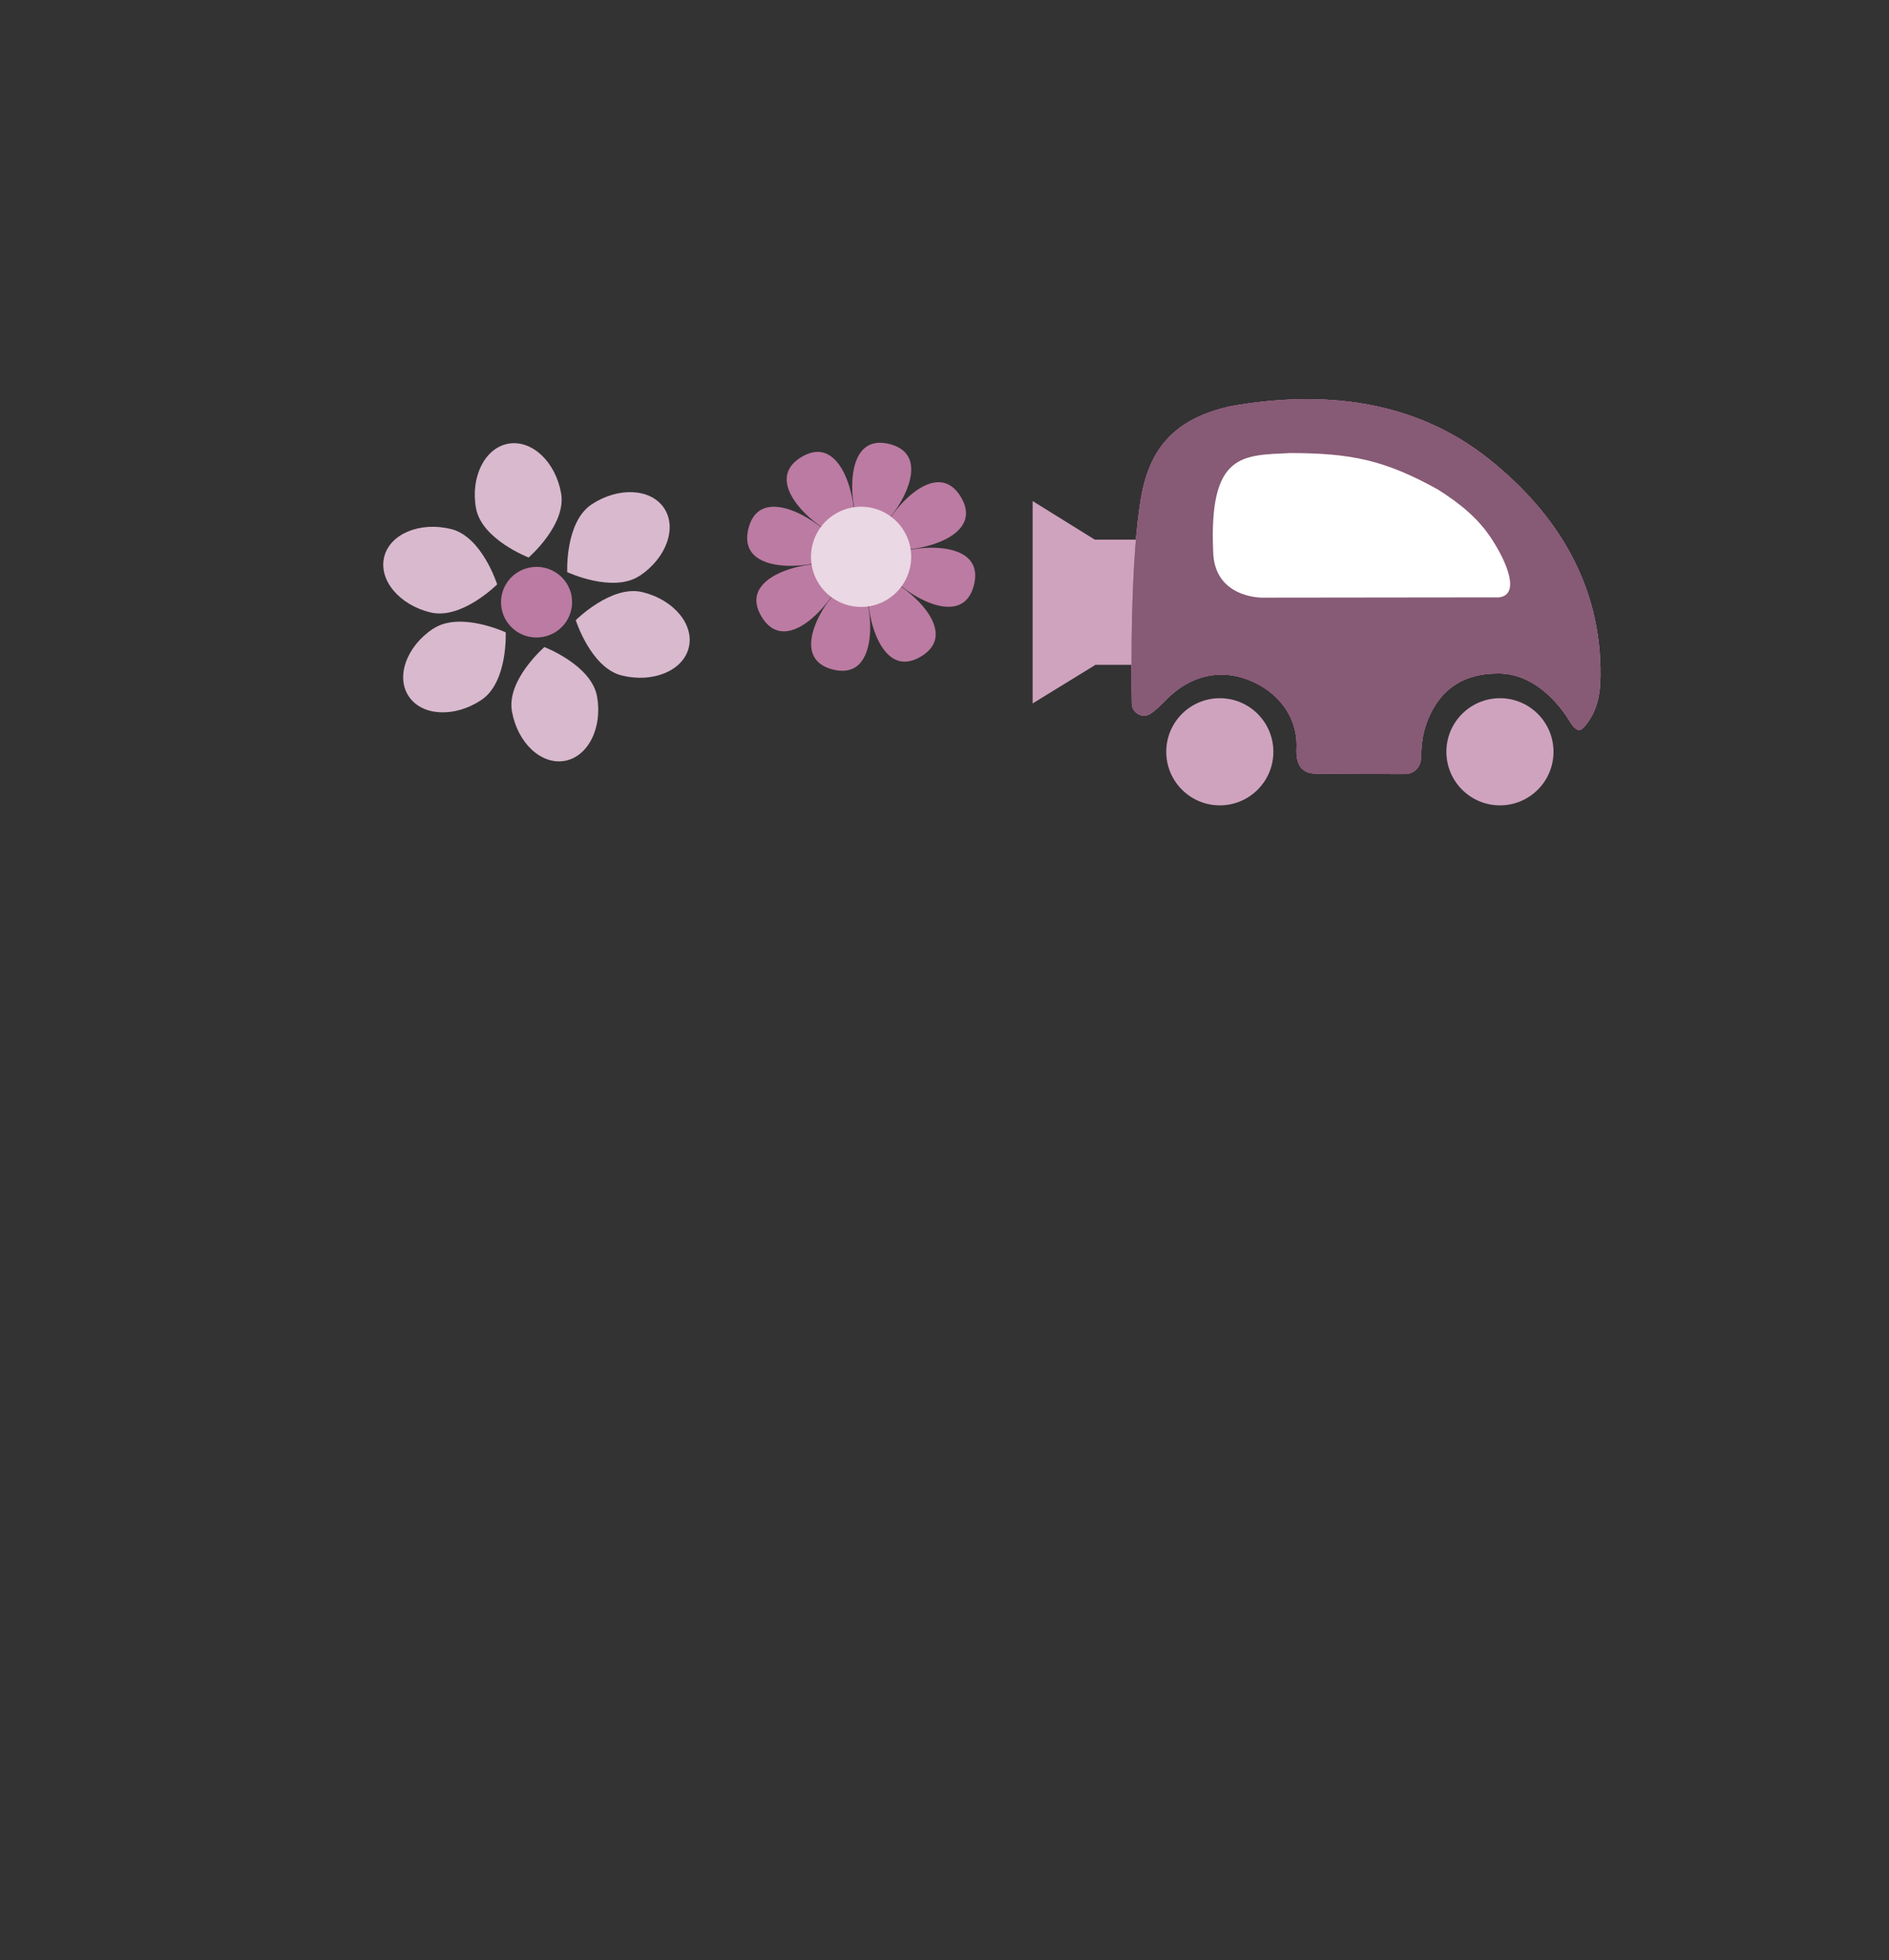 <?xml version="1.0" encoding="UTF-8"?>
<svg id="Ebene_1" data-name="Ebene 1" xmlns="http://www.w3.org/2000/svg" viewBox="0 0 209.51 217.34">
  <rect x="0" y="0" width="209.51" height="217.34" fill="#333333" stroke="none"/>
  <defs>
    <style>
      .cls-1 {
        fill: #ead8e4;
      }

      .cls-1, .cls-2, .cls-3, .cls-4, .cls-5, .cls-6, .cls-7 {
        stroke-width: 0px;
      }

      .cls-2 {
        fill: none;
      }

      .cls-3 {
        fill: #fff;
      }

      .cls-4 {
        fill: #bc7ba2;
      }

      .cls-5 {
        fill: #875a75;
      }

      .cls-6 {
        fill: #d9b9ce;
      }

      .cls-7 {
        fill: #cfa3be;
      }
    </style>
  </defs>
  <path class="cls-4" d="M94.26,59.63c-1.4.84-10.71-5.76-5.37-8.96,5.34-3.2,6.77,8.12,5.37,8.96"/>
  <path class="cls-4" d="M96.77,63.83c1.4-.84,10.71,5.76,5.37,8.96-5.34,3.2-6.77-8.12-5.37-8.96"/>
  <path class="cls-4" d="M97.61,60.47c-.84-1.4,5.76-10.71,8.96-5.37,3.2,5.34-8.12,6.77-8.96,5.37"/>
  <path class="cls-4" d="M93.42,62.99c.84,1.4-5.76,10.71-8.96,5.37-3.2-5.34,8.12-6.77,8.96-5.37"/>
  <path class="cls-4" d="M96.11,59.36c-1.58-.4-3.5-11.64,2.54-10.13,6.04,1.51-.95,10.53-2.54,10.13"/>
  <path class="cls-4" d="M94.92,64.1c1.58.4,3.5,11.64-2.54,10.13-6.04-1.51.95-10.53,2.54-10.13"/>
  <path class="cls-4" d="M97.89,62.32c.4-1.58,11.64-3.5,10.13,2.54-1.51,6.04-10.53-.95-10.13-2.54"/>
  <path class="cls-4" d="M93.14,61.14c-.4,1.58-11.64,3.5-10.13-2.54,1.51-6.04,10.53.95,10.13,2.54"/>
  <path class="cls-1" d="M100.27,58.88c1.58,2.63.72,6.04-1.91,7.62-2.63,1.58-6.04.72-7.62-1.91-1.58-2.63-.72-6.04,1.91-7.62,2.63-1.58,6.04-.72,7.62,1.91"/>
  <path class="cls-4" d="M63.39,66.09c.38,2.13-1.06,4.16-3.2,4.53-2.14.38-4.19-1.05-4.56-3.18-.38-2.13,1.05-4.16,3.2-4.53,2.14-.38,4.19,1.05,4.57,3.18"/>
  <path class="cls-6" d="M62.23,54.68c.62,3.49-3.6,7.13-3.6,7.13,0,0-5.22-2-5.84-5.48-.62-3.49,1-6.68,3.6-7.14,2.61-.45,5.22,2,5.84,5.49"/>
  <path class="cls-6" d="M70.94,63.84c-2.96,1.96-8.03-.41-8.03-.41,0,0-.25-5.55,2.71-7.51,2.97-1.96,6.56-1.78,8.03.41,1.47,2.19.25,5.55-2.71,7.52"/>
  <path class="cls-6" d="M47.74,67.9c3.46.84,7.4-3.11,7.4-3.11,0,0-1.67-5.3-5.13-6.14-3.46-.84-6.78.55-7.4,3.1-.63,2.56,1.67,5.31,5.13,6.15"/>
  <path class="cls-6" d="M56.78,78.87c-.62-3.49,3.6-7.13,3.6-7.13,0,0,5.22,2,5.84,5.48.62,3.49-1,6.68-3.6,7.14-2.61.45-5.22-2-5.84-5.49"/>
  <path class="cls-6" d="M48.06,69.7c2.96-1.96,8.03.41,8.03.41,0,0,.25,5.55-2.72,7.51-2.96,1.96-6.56,1.78-8.03-.41-1.47-2.19-.25-5.55,2.71-7.52"/>
  <path class="cls-6" d="M71.26,65.65c-3.46-.84-7.4,3.11-7.4,3.11,0,0,1.67,5.3,5.13,6.14,3.46.84,6.78-.55,7.4-3.1.63-2.56-1.67-5.31-5.13-6.15"/>
  <polygon class="cls-7" points="129.94 73.71 121.5 73.71 114.53 77.99 114.53 55.55 121.42 59.83 129.94 59.83 129.94 73.71"/>
  <path class="cls-4" d="M175.81,80.47c1.39-1.68,1.68-3.56,1.7-5.55.11-10.14-4.9-18.06-12.33-23.99-8.32-6.66-18.56-7.7-28.75-5.88-5.55,1.25-8.75,4.07-9.82,9.83-1.25,6.73-1.14,19.37-1.08,23.13.02,1.08,1.22,1.7,2.11,1.1.44-.3.96-.76,1.6-1.43,2.79-2.9,6.21-3.54,9.36-2.25,3.09,1.26,5.36,3.98,5.2,7.56-.08,1.66.46,2.75,2.12,2.79,3.54.04,6.6.04,9.92.04.95,0,1.72-.75,1.76-1.7.04-1.22.12-2.37.47-3.48,1.69-5.3,5.62-5.99,8.19-5.97,3.67.02,6.44,3,7.82,5.28.9,1.49,1.38.95,1.73.52"/>
  <path class="cls-4" d="M175.81,80.47c1.39-1.68,1.68-3.56,1.7-5.55.11-10.14-4.9-18.06-12.33-23.99-8.32-6.66-18.56-7.7-28.75-5.88-5.55,1.25-8.75,4.07-9.82,9.83-1.25,6.73-1.14,19.37-1.08,23.13.02,1.08,1.22,1.7,2.11,1.1.44-.3.96-.76,1.6-1.43,2.79-2.9,6.21-3.54,9.36-2.25,3.09,1.26,5.36,3.98,5.2,7.56-.08,1.66.46,2.75,2.12,2.79,3.54.04,6.6.04,9.92.04.95,0,1.72-.75,1.76-1.7.04-1.22.12-2.37.47-3.48,1.69-5.3,5.62-5.99,8.19-5.97,3.67.02,6.44,3,7.82,5.28.9,1.49,1.38.95,1.73.52"/>
  <path class="cls-5" d="M175.81,80.47c1.39-1.68,1.68-3.56,1.7-5.55.11-10.14-4.9-18.06-12.33-23.99-8.32-6.66-18.56-7.7-28.75-5.88-5.55,1.25-8.75,4.07-9.82,9.83-1.25,6.73-1.14,19.37-1.08,23.13.02,1.08,1.22,1.7,2.11,1.1.44-.3.96-.76,1.6-1.43,2.79-2.9,6.21-3.54,9.36-2.25,3.09,1.26,5.36,3.98,5.2,7.56-.08,1.66.46,2.75,2.12,2.79,3.54.04,6.6.04,9.92.04.95,0,1.72-.75,1.76-1.7.04-1.22.12-2.37.47-3.48,1.69-5.3,5.62-5.99,8.19-5.97,3.67.02,6.44,3,7.82,5.28.9,1.49,1.38.95,1.73.52"/>
  <path class="cls-2" d="M136.43,45.05c-5.55,1.25-8.75,4.07-9.82,9.83-1.26,6.73-1.15,19.38-1.08,23.13.02,1.07,1.22,1.7,2.11,1.09.44-.3.96-.76,1.6-1.43,2.79-2.9,6.21-3.54,9.36-2.25,3.09,1.26,5.36,3.98,5.2,7.56-.08,1.66.46,2.75,2.12,2.79,3.54.05,6.6.04,9.93.04.94,0,1.72-.75,1.75-1.69.04-1.22.12-2.37.47-3.48,1.69-5.3,5.62-5.98,8.19-5.97,3.67.02,6.44,3,7.82,5.29.9,1.49,1.38.94,1.73.52,1.38-1.68,1.68-3.56,1.7-5.55.11-10.14-4.9-18.06-12.33-23.99-5.99-4.79-12.97-6.68-20.21-6.68-2.82,0-5.68.29-8.54.8"/>
  <path class="cls-7" d="M135.29,89.29c3.28,0,5.94-2.66,5.94-5.94s-2.66-5.94-5.94-5.94-5.94,2.66-5.94,5.94,2.66,5.94,5.94,5.94"/>
  <path class="cls-7" d="M166.36,89.29c3.28,0,5.94-2.66,5.94-5.94s-2.66-5.94-5.94-5.94-5.94,2.66-5.94,5.94,2.66,5.94,5.94,5.94"/>
  <path class="cls-3" d="M165.97,66.23c-2.48,0-25.94.03-25.94.03,0,0-5.41.11-5.48-5.19-.46-10.94,3.36-10.58,8.54-10.84,6.79,0,10.56.8,16.4,4.05,2.44,1.54,4.57,3.25,6.1,5.7,2,3.17,2.86,6.26.38,6.26"/>
</svg>